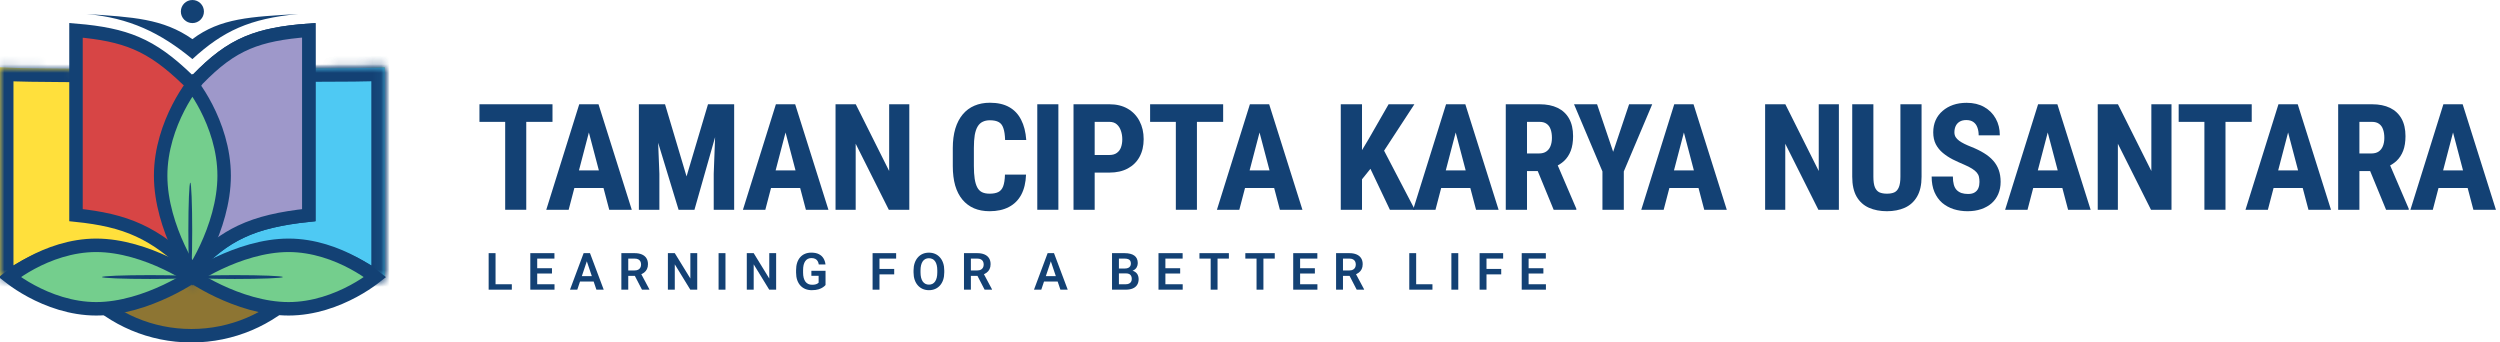 <svg width="292" height="40" viewBox="0 0 292 40" fill="none" xmlns="http://www.w3.org/2000/svg">
<path d="M10.112 1.636C15.475 1.996 19.038 2.161 22.472 4.572C25.746 2.096 29.326 1.96 34.831 1.636C29.169 2.172 26.075 3.598 22.472 6.903C18.73 3.809 15.106 2.088 10.112 1.636Z" fill="#134174"/>
<path d="M39.663 21.91C39.663 31.466 31.916 39.213 22.36 39.213C12.803 39.213 5.056 31.466 5.056 21.91C5.056 19.492 5.523 18.058 6.23 17.192C6.922 16.346 7.956 15.907 9.43 15.743C10.921 15.577 12.736 15.704 14.872 15.885C15.07 15.902 15.27 15.919 15.473 15.936C17.432 16.105 19.61 16.292 21.91 16.292C24.179 16.292 26.374 16.11 28.381 15.943C28.618 15.924 28.854 15.904 29.086 15.885C31.304 15.704 33.236 15.576 34.845 15.743C36.446 15.91 37.6 16.358 38.372 17.219C39.148 18.085 39.663 19.509 39.663 21.91Z" fill="#8D7533" stroke="#134174" stroke-width="1.573"/>
<mask id="path-3-inside-1_368_2340" fill="white">
<path fill-rule="evenodd" clip-rule="evenodd" d="M44.944 7.865V32.36L43.383 32.87C41.427 31.539 37.826 29.663 33.708 29.663C29.325 29.663 24.967 31.788 22.785 33.119L22.472 33.034L22.156 33.118C19.975 31.787 15.618 29.663 11.236 29.663C7.111 29.663 3.505 31.545 1.551 32.877L0 32.36V7.865C2.535 7.983 4.743 7.996 6.728 8.008C13.142 8.046 17.227 8.07 22.472 11.573C27.491 7.989 31.548 7.984 38.126 7.975C40.131 7.973 42.371 7.97 44.944 7.865Z"/>
</mask>
<path fill-rule="evenodd" clip-rule="evenodd" d="M44.944 7.865V32.36L43.383 32.87C41.427 31.539 37.826 29.663 33.708 29.663C29.325 29.663 24.967 31.788 22.785 33.119L22.472 33.034L22.156 33.118C19.975 31.787 15.618 29.663 11.236 29.663C7.111 29.663 3.505 31.545 1.551 32.877L0 32.36V7.865C2.535 7.983 4.743 7.996 6.728 8.008C13.142 8.046 17.227 8.07 22.472 11.573C27.491 7.989 31.548 7.984 38.126 7.975C40.131 7.973 42.371 7.97 44.944 7.865Z" fill="#FFE03C"/>
<path d="M44.944 32.36L45.432 33.855L46.517 33.501V32.36H44.944ZM44.944 7.865H46.517V6.227L44.88 6.293L44.944 7.865ZM43.383 32.87L42.498 34.17L43.137 34.605L43.872 34.365L43.383 32.87ZM22.785 33.119L22.372 34.637L23.026 34.815L23.605 34.462L22.785 33.119ZM22.472 33.034L22.886 31.516L22.476 31.404L22.066 31.514L22.472 33.034ZM22.156 33.118L21.337 34.461L21.912 34.812L22.563 34.638L22.156 33.118ZM1.551 32.877L1.053 34.369L1.792 34.615L2.436 34.177L1.551 32.877ZM0 32.36H-1.573V33.493L-0.497 33.852L0 32.36ZM0 7.865L0.073 6.294L-1.573 6.217V7.865H0ZM6.728 8.008L6.719 9.581L6.728 8.008ZM22.472 11.573L21.598 12.881L22.502 13.485L23.386 12.853L22.472 11.573ZM38.126 7.975L38.128 9.548L38.126 7.975ZM46.517 32.36V7.865H43.371V32.36H46.517ZM43.872 34.365L45.432 33.855L44.455 30.864L42.895 31.374L43.872 34.365ZM33.708 31.236C37.38 31.236 40.668 32.925 42.498 34.17L44.268 31.569C42.185 30.152 38.272 28.09 33.708 28.09V31.236ZM23.605 34.462C25.7 33.184 29.757 31.236 33.708 31.236V28.09C28.892 28.09 24.233 30.393 21.966 31.776L23.605 34.462ZM22.058 34.551L22.372 34.637L23.199 31.602L22.886 31.516L22.058 34.551ZM22.563 34.638L22.878 34.553L22.066 31.514L21.75 31.599L22.563 34.638ZM11.236 31.236C15.186 31.236 19.241 33.182 21.337 34.461L22.976 31.775C20.708 30.392 16.051 28.09 11.236 28.09V31.236ZM2.436 34.177C4.264 32.931 7.558 31.236 11.236 31.236V28.09C6.664 28.09 2.745 30.159 0.665 31.576L2.436 34.177ZM-0.497 33.852L1.053 34.369L2.048 31.384L0.497 30.867L-0.497 33.852ZM-1.573 7.865V32.36H1.573V7.865H-1.573ZM6.738 6.435C4.751 6.423 2.572 6.41 0.073 6.294L-0.073 9.437C2.497 9.556 4.735 9.569 6.719 9.581L6.738 6.435ZM23.346 10.265C17.672 6.476 13.15 6.473 6.738 6.435L6.719 9.581C13.135 9.619 16.781 9.664 21.598 12.881L23.346 10.265ZM38.124 6.402C31.562 6.411 27.028 6.387 21.558 10.293L23.386 12.853C27.954 9.591 31.534 9.557 38.128 9.548L38.124 6.402ZM44.88 6.293C42.342 6.397 40.13 6.4 38.124 6.402L38.128 9.548C40.132 9.546 42.4 9.543 45.008 9.437L44.88 6.293Z" fill="#134174" mask="url(#path-3-inside-1_368_2340)"/>
<mask id="path-5-inside-2_368_2340" fill="white">
<path fill-rule="evenodd" clip-rule="evenodd" d="M44.944 7.865V32.36L43.383 32.87C41.427 31.539 37.826 29.663 33.708 29.663C29.325 29.663 24.967 31.788 22.785 33.119L22.472 33.034V11.573C27.491 7.989 31.548 7.984 38.126 7.975C40.131 7.973 42.371 7.97 44.944 7.865Z"/>
</mask>
<path fill-rule="evenodd" clip-rule="evenodd" d="M44.944 7.865V32.36L43.383 32.87C41.427 31.539 37.826 29.663 33.708 29.663C29.325 29.663 24.967 31.788 22.785 33.119L22.472 33.034V11.573C27.491 7.989 31.548 7.984 38.126 7.975C40.131 7.973 42.371 7.97 44.944 7.865Z" fill="#4EC9F3"/>
<path d="M44.944 32.36L45.432 33.855L46.517 33.501V32.36H44.944ZM44.944 7.865H46.517V6.227L44.88 6.293L44.944 7.865ZM43.383 32.87L42.498 34.17L43.137 34.605L43.872 34.365L43.383 32.87ZM22.785 33.119L22.372 34.637L23.026 34.815L23.605 34.462L22.785 33.119ZM22.472 33.034H20.899V34.235L22.058 34.551L22.472 33.034ZM22.472 11.573L21.558 10.293L20.899 10.764V11.573H22.472ZM38.126 7.975L38.128 9.548L38.126 7.975ZM46.517 32.36V7.865H43.371V32.36H46.517ZM43.872 34.365L45.432 33.855L44.455 30.864L42.895 31.374L43.872 34.365ZM33.708 31.236C37.38 31.236 40.668 32.925 42.498 34.17L44.268 31.569C42.185 30.152 38.272 28.09 33.708 28.09V31.236ZM23.605 34.462C25.7 33.184 29.757 31.236 33.708 31.236V28.09C28.892 28.09 24.233 30.393 21.966 31.776L23.605 34.462ZM22.058 34.551L22.372 34.637L23.199 31.602L22.886 31.516L22.058 34.551ZM20.899 11.573V33.034H24.045V11.573H20.899ZM38.124 6.402C31.562 6.411 27.028 6.387 21.558 10.293L23.386 12.853C27.954 9.591 31.534 9.557 38.128 9.548L38.124 6.402ZM44.88 6.293C42.342 6.397 40.13 6.4 38.124 6.402L38.128 9.548C40.132 9.546 42.4 9.543 45.008 9.437L44.88 6.293Z" fill="#134174" mask="url(#path-5-inside-2_368_2340)"/>
<path d="M8.876 25.129V3.544C11.833 3.788 14.002 4.232 15.899 5.038C17.965 5.916 19.764 7.247 21.926 9.33L22.491 9.874L23.036 9.312C25.091 7.195 26.839 5.86 28.898 4.99C30.799 4.187 33.015 3.76 36.067 3.536V25.131C32.765 25.483 30.275 26.045 28.122 27.065C26.017 28.062 24.285 29.472 22.443 31.448C20.261 29.324 18.338 27.884 16.21 26.907C14.068 25.922 11.769 25.429 8.876 25.129Z" fill="#D74545" stroke="#134174" stroke-width="1.573"/>
<path d="M28.122 27.065C26.262 27.946 24.694 29.149 23.083 30.781L21.468 14.525L22.202 10.435L23.071 9.276C25.11 7.18 26.851 5.855 28.898 4.99C30.799 4.187 33.015 3.76 36.068 3.536V25.131C32.765 25.483 30.275 26.045 28.122 27.065Z" fill="#9E98CA" stroke="#134174" stroke-width="1.573"/>
<path d="M22.112 32.22C22.188 32.269 22.259 32.315 22.326 32.36C22.259 32.404 22.188 32.451 22.112 32.499C21.466 32.914 20.532 33.452 19.407 33.984C17.143 35.054 14.174 36.068 11.236 36.068C8.307 36.068 5.628 35.06 3.664 34.002C2.685 33.476 1.897 32.944 1.359 32.535C1.278 32.473 1.203 32.414 1.134 32.36C1.203 32.305 1.278 32.246 1.359 32.184C1.897 31.776 2.685 31.244 3.664 30.717C5.628 29.66 8.307 28.652 11.236 28.652C14.174 28.652 17.143 29.665 19.407 30.735C20.532 31.267 21.466 31.805 22.112 32.22Z" fill="#74CE8D" stroke="#134174" stroke-width="1.573"/>
<path d="M22.832 32.22C22.756 32.269 22.685 32.315 22.618 32.36C22.685 32.404 22.756 32.451 22.832 32.499C23.478 32.914 24.412 33.452 25.537 33.984C27.801 35.054 30.769 36.068 33.708 36.068C36.637 36.068 39.315 35.06 41.28 34.002C42.259 33.476 43.047 32.944 43.585 32.535C43.666 32.473 43.741 32.414 43.81 32.36C43.741 32.305 43.666 32.246 43.585 32.184C43.047 31.776 42.259 31.244 41.28 30.717C39.315 29.66 36.637 28.652 33.708 28.652C30.769 28.652 27.801 29.665 25.537 30.735C24.412 31.267 23.478 31.805 22.832 32.22Z" fill="#74CE8D" stroke="#134174" stroke-width="1.573"/>
<path d="M22.61 31.677C22.562 31.752 22.516 31.823 22.472 31.89C22.428 31.823 22.382 31.752 22.334 31.677C21.919 31.027 21.382 30.085 20.85 28.943C19.781 26.648 18.764 23.606 18.764 20.519C18.764 17.439 19.777 14.626 20.836 12.567C21.364 11.54 21.897 10.714 22.307 10.15C22.365 10.07 22.42 9.996 22.472 9.928C22.524 9.996 22.579 10.07 22.637 10.15C23.047 10.714 23.58 11.54 24.108 12.567C25.167 14.626 26.18 17.439 26.18 20.519C26.18 23.606 25.163 26.648 24.094 28.943C23.562 30.085 23.025 31.027 22.61 31.677Z" fill="#74CE8D" stroke="#134174" stroke-width="1.573"/>
<ellipse cx="22.225" cy="26.951" rx="0.225" ry="5.618" fill="#134174"/>
<ellipse cx="27.416" cy="32.359" rx="0.225" ry="5.618" transform="rotate(-90 27.416 32.359)" fill="#134174"/>
<ellipse cx="17.528" cy="32.359" rx="0.225" ry="5.618" transform="rotate(-90 17.528 32.359)" fill="#134174"/>
<ellipse cx="22.472" cy="1.348" rx="1.348" ry="1.348" fill="#134174"/>
<path d="M286.801 14.378L284.152 24.501H281.537L285.388 12.178H287.021L286.801 14.378ZM288.892 24.501L286.226 14.378L285.98 12.178H287.639L291.524 24.501H288.892ZM288.985 19.905V21.962H283.424V19.905H288.985Z" fill="#134174"/>
<path d="M273.098 12.178H277.051C277.875 12.178 278.577 12.319 279.158 12.601C279.739 12.883 280.185 13.301 280.495 13.854C280.806 14.406 280.961 15.089 280.961 15.902C280.961 16.567 280.871 17.137 280.69 17.611C280.51 18.08 280.253 18.472 279.92 18.788C279.587 19.098 279.189 19.346 278.727 19.533L277.973 19.981H274.766L274.757 17.924H276.983C277.322 17.924 277.601 17.851 277.821 17.704C278.047 17.552 278.213 17.34 278.32 17.07C278.433 16.793 278.49 16.472 278.49 16.105C278.49 15.716 278.439 15.383 278.337 15.106C278.241 14.824 278.086 14.61 277.872 14.463C277.663 14.31 277.389 14.234 277.051 14.234H275.578V24.501H273.098V12.178ZM278.693 24.501L276.433 19.008L279.031 18.999L281.342 24.382V24.501H278.693Z" fill="#134174"/>
<path d="M267.537 14.378L264.888 24.501H262.273L266.124 12.178H267.758L267.537 14.378ZM269.628 24.501L266.962 14.378L266.716 12.178H268.375L272.26 24.501H269.628ZM269.721 19.905V21.962H264.161V19.905H269.721Z" fill="#134174"/>
<path d="M259.937 12.178V24.501H257.474V12.178H259.937ZM263.001 12.178V14.234H254.469V12.178H263.001Z" fill="#134174"/>
<path d="M253.631 12.178V24.501H251.236L247.368 16.79V24.501H245.015V12.178H247.377L251.278 19.973V12.178H253.631Z" fill="#134174"/>
<path d="M239.463 14.378L236.814 24.501H234.199L238.05 12.178H239.683L239.463 14.378ZM241.553 24.501L238.887 14.378L238.642 12.178H240.301L244.186 24.501H241.553ZM241.647 19.905V21.962H236.086V19.905H241.647Z" fill="#134174"/>
<path d="M231.202 21.259C231.202 21.039 231.182 20.839 231.143 20.658C231.103 20.478 231.019 20.311 230.889 20.159C230.765 20.007 230.581 19.854 230.339 19.702C230.102 19.55 229.792 19.392 229.408 19.228C228.951 19.036 228.508 18.833 228.079 18.619C227.65 18.398 227.264 18.145 226.92 17.857C226.575 17.569 226.302 17.231 226.099 16.841C225.901 16.446 225.802 15.984 225.802 15.453C225.802 14.934 225.896 14.463 226.082 14.04C226.274 13.617 226.544 13.255 226.894 12.957C227.244 12.652 227.653 12.418 228.121 12.254C228.595 12.09 229.123 12.008 229.704 12.008C230.494 12.008 231.177 12.172 231.752 12.499C232.333 12.827 232.782 13.275 233.098 13.845C233.42 14.415 233.58 15.069 233.58 15.809H231.109C231.109 15.459 231.058 15.151 230.957 14.886C230.861 14.615 230.706 14.404 230.491 14.251C230.277 14.099 230 14.023 229.662 14.023C229.346 14.023 229.083 14.088 228.875 14.217C228.672 14.342 228.519 14.514 228.418 14.734C228.322 14.948 228.274 15.191 228.274 15.462C228.274 15.665 228.322 15.848 228.418 16.012C228.519 16.17 228.657 16.314 228.832 16.443C229.007 16.568 229.213 16.689 229.45 16.807C229.693 16.926 229.958 17.041 230.246 17.154C230.804 17.374 231.298 17.617 231.727 17.882C232.156 18.142 232.514 18.435 232.802 18.762C233.09 19.084 233.307 19.448 233.453 19.854C233.6 20.261 233.674 20.723 233.674 21.242C233.674 21.756 233.583 22.224 233.403 22.647C233.228 23.065 232.971 23.426 232.632 23.731C232.294 24.03 231.885 24.261 231.405 24.425C230.931 24.588 230.401 24.67 229.814 24.67C229.244 24.67 228.705 24.591 228.198 24.433C227.69 24.269 227.241 24.024 226.852 23.697C226.468 23.364 226.166 22.943 225.946 22.436C225.726 21.922 225.616 21.316 225.616 20.616H228.096C228.096 20.988 228.133 21.307 228.206 21.572C228.279 21.832 228.392 22.041 228.545 22.199C228.697 22.351 228.883 22.467 229.103 22.546C229.329 22.619 229.586 22.656 229.873 22.656C230.201 22.656 230.46 22.594 230.652 22.47C230.85 22.345 230.991 22.179 231.075 21.97C231.16 21.761 231.202 21.524 231.202 21.259Z" fill="#134174"/>
<path d="M221.968 12.178H224.439V20.641C224.439 21.589 224.265 22.362 223.915 22.96C223.571 23.553 223.094 23.987 222.484 24.264C221.875 24.535 221.178 24.67 220.394 24.67C219.604 24.67 218.901 24.535 218.286 24.264C217.671 23.987 217.192 23.553 216.848 22.96C216.509 22.362 216.34 21.589 216.34 20.641V12.178H218.811V20.641C218.811 21.177 218.87 21.589 218.989 21.877C219.113 22.165 219.291 22.362 219.522 22.469C219.759 22.571 220.05 22.622 220.394 22.622C220.744 22.622 221.031 22.571 221.257 22.469C221.488 22.362 221.663 22.165 221.782 21.877C221.906 21.589 221.968 21.177 221.968 20.641V12.178Z" fill="#134174"/>
<path d="M214.782 12.178V24.501H212.387L208.519 16.79V24.501H206.166V12.178H208.528L212.429 19.973V12.178H214.782Z" fill="#134174"/>
<path d="M196.966 14.378L194.317 24.501H191.701L195.552 12.178H197.186L196.966 14.378ZM199.056 24.501L196.39 14.378L196.145 12.178H197.804L201.688 24.501H199.056ZM199.149 19.905V21.962H193.589V19.905H199.149Z" fill="#134174"/>
<path d="M186.538 12.178L188.417 17.73L190.279 12.178H192.979L189.661 20.023V24.501H187.165V20.023L183.847 12.178H186.538Z" fill="#134174"/>
<path d="M175.874 12.178H179.826C180.65 12.178 181.353 12.319 181.934 12.601C182.515 12.883 182.961 13.301 183.271 13.854C183.581 14.406 183.736 15.089 183.736 15.902C183.736 16.567 183.646 17.137 183.466 17.611C183.285 18.08 183.028 18.472 182.695 18.788C182.363 19.098 181.965 19.346 181.502 19.533L180.749 19.981H177.541L177.533 17.924H179.759C180.097 17.924 180.376 17.851 180.596 17.704C180.822 17.552 180.989 17.34 181.096 17.07C181.209 16.793 181.265 16.472 181.265 16.105C181.265 15.716 181.214 15.383 181.113 15.106C181.017 14.824 180.862 14.61 180.647 14.463C180.439 14.31 180.165 14.234 179.826 14.234H178.354V24.501H175.874V12.178ZM181.468 24.501L179.208 19.008L181.807 18.999L184.117 24.382V24.501H181.468Z" fill="#134174"/>
<path d="M170.313 14.378L167.664 24.501H165.049L168.9 12.178H170.533L170.313 14.378ZM172.403 24.501L169.737 14.378L169.492 12.178H171.151L175.036 24.501H172.403ZM172.497 19.905V21.962H166.936V19.905H172.497Z" fill="#134174"/>
<path d="M159.082 12.178V24.501H156.602V12.178H159.082ZM165.201 12.178L161.206 18.297L158.76 21.344L158.286 18.864L159.869 16.223L162.188 12.178H165.201ZM162.34 24.501L159.649 18.838L161.468 17.23L165.26 24.501H162.34Z" fill="#134174"/>
<path d="M147.401 14.378L144.752 24.501H142.137L145.988 12.178H147.621L147.401 14.378ZM149.492 24.501L146.826 14.378L146.58 12.178H148.239L152.124 24.501H149.492ZM149.585 19.905V21.962H144.024V19.905H149.585Z" fill="#134174"/>
<path d="M139.801 12.178V24.501H137.338V12.178H139.801ZM142.864 12.178V14.234H134.333V12.178H142.864Z" fill="#134174"/>
<path d="M129.585 20.159H127.063V18.102H129.585C129.935 18.102 130.22 18.023 130.44 17.865C130.665 17.707 130.829 17.49 130.931 17.213C131.032 16.931 131.083 16.616 131.083 16.266C131.083 15.91 131.029 15.58 130.922 15.275C130.82 14.965 130.66 14.714 130.44 14.522C130.225 14.33 129.94 14.234 129.585 14.234H127.858V24.501H125.387V12.178H129.585C130.414 12.178 131.128 12.353 131.726 12.703C132.324 13.052 132.781 13.535 133.097 14.15C133.419 14.759 133.58 15.459 133.58 16.249C133.58 17.044 133.419 17.735 133.097 18.322C132.781 18.903 132.324 19.355 131.726 19.676C131.128 19.998 130.414 20.159 129.585 20.159Z" fill="#134174"/>
<path d="M123.618 12.178V24.501H121.155V12.178H123.618Z" fill="#134174"/>
<path d="M117.38 20.396H119.842C119.809 21.321 119.622 22.103 119.284 22.74C118.945 23.372 118.463 23.852 117.837 24.179C117.216 24.506 116.466 24.67 115.585 24.67C114.903 24.67 114.296 24.557 113.766 24.331C113.235 24.1 112.784 23.762 112.411 23.316C112.039 22.87 111.757 22.32 111.565 21.665C111.379 21.005 111.286 20.246 111.286 19.389V17.298C111.286 16.441 111.385 15.682 111.582 15.021C111.785 14.361 112.073 13.808 112.445 13.363C112.823 12.911 113.278 12.573 113.808 12.347C114.344 12.116 114.948 12 115.619 12C116.516 12 117.267 12.169 117.87 12.508C118.474 12.846 118.94 13.34 119.267 13.989C119.6 14.632 119.8 15.419 119.868 16.35H117.397C117.38 15.764 117.312 15.304 117.193 14.971C117.081 14.632 116.9 14.395 116.652 14.26C116.403 14.119 116.059 14.048 115.619 14.048C115.292 14.048 115.01 14.107 114.773 14.226C114.536 14.339 114.341 14.522 114.189 14.776C114.036 15.03 113.924 15.363 113.85 15.775C113.783 16.187 113.749 16.689 113.749 17.281V19.389C113.749 19.97 113.78 20.466 113.842 20.878C113.904 21.285 114.003 21.617 114.138 21.877C114.273 22.137 114.457 22.326 114.688 22.444C114.925 22.562 115.224 22.622 115.585 22.622C116.003 22.622 116.339 22.56 116.592 22.436C116.852 22.311 117.044 22.088 117.168 21.767C117.292 21.445 117.363 20.988 117.38 20.396Z" fill="#134174"/>
<path d="M106.207 12.178V24.501H103.812L99.944 16.79V24.501H97.591V12.178H99.953L103.854 19.973V12.178H106.207Z" fill="#134174"/>
<path d="M92.039 14.378L89.39 24.501H86.774L90.625 12.178H92.259L92.039 14.378ZM94.129 24.501L91.463 14.378L91.218 12.178H92.877L96.761 24.501H94.129ZM94.222 19.905V21.962H88.662V19.905H94.222Z" fill="#134174"/>
<path d="M75.501 12.178H77.676L80.189 20.607L82.695 12.178H84.616L81.112 24.501H79.258L75.501 12.178ZM74.62 12.178H76.694L77.016 20.303V24.501H74.62V12.178ZM83.668 12.178H85.75V24.501H83.363V20.303L83.668 12.178Z" fill="#134174"/>
<path d="M69.068 14.378L66.419 24.501H63.804L67.655 12.178H69.288L69.068 14.378ZM71.159 24.501L68.493 14.378L68.247 12.178H69.906L73.791 24.501H71.159ZM71.252 19.905V21.962H65.691V19.905H71.252Z" fill="#134174"/>
<path d="M61.467 12.178V24.501H59.005V12.178H61.467ZM64.531 12.178V14.234H56V12.178H64.531Z" fill="#134174"/>
<path d="M180.563 33.201V33.834H178.296V33.201H180.563ZM178.542 29.568V33.834H177.736V29.568H178.542ZM180.267 31.329V31.947H178.296V31.329H180.267ZM180.554 29.568V30.204H178.296V29.568H180.554Z" fill="#134174"/>
<path d="M173.623 29.568V33.834H172.817V29.568H173.623ZM175.343 31.411V32.047H173.412V31.411H175.343ZM175.568 29.568V30.204H173.412V29.568H175.568Z" fill="#134174"/>
<path d="M170.327 29.568V33.834H169.521V29.568H170.327Z" fill="#134174"/>
<path d="M167.31 33.201V33.834H165.165V33.201H167.31ZM165.408 29.568V33.834H164.603V29.568H165.408Z" fill="#134174"/>
<path d="M156.054 29.568H157.604C157.928 29.568 158.206 29.617 158.439 29.715C158.671 29.812 158.85 29.957 158.975 30.148C159.1 30.34 159.162 30.575 159.162 30.855C159.162 31.075 159.123 31.267 159.045 31.429C158.967 31.591 158.857 31.727 158.714 31.836C158.573 31.945 158.407 32.031 158.216 32.094L157.964 32.223H156.596L156.59 31.587H157.613C157.779 31.587 157.916 31.558 158.026 31.499C158.135 31.44 158.217 31.359 158.272 31.256C158.328 31.152 158.357 31.034 158.357 30.901C158.357 30.759 158.329 30.636 158.275 30.532C158.22 30.427 158.137 30.346 158.026 30.289C157.914 30.232 157.774 30.204 157.604 30.204H156.86V33.834H156.054V29.568ZM158.462 33.834L157.475 31.924L158.327 31.921L159.326 33.793V33.834H158.462Z" fill="#134174"/>
<path d="M153.874 33.201V33.834H151.607V33.201H153.874ZM151.853 29.568V33.834H151.047V29.568H151.853ZM153.578 31.329V31.947H151.607V31.329H153.578ZM153.866 29.568V30.204H151.607V29.568H153.866Z" fill="#134174"/>
<path d="M147.567 29.568V33.834H146.764V29.568H147.567ZM148.891 29.568V30.204H145.455V29.568H148.891Z" fill="#134174"/>
<path d="M142.209 29.568V33.834H141.406V29.568H142.209ZM143.533 29.568V30.204H140.096V29.568H143.533Z" fill="#134174"/>
<path d="M138.139 33.201V33.834H135.872V33.201H138.139ZM136.118 29.568V33.834H135.312V29.568H136.118ZM137.844 31.329V31.947H135.872V31.329H137.844ZM138.131 29.568V30.204H135.872V29.568H138.131Z" fill="#134174"/>
<path d="M131.518 31.933H130.429L130.423 31.364H131.357C131.517 31.364 131.651 31.342 131.759 31.297C131.866 31.252 131.947 31.186 132.002 31.101C132.058 31.015 132.087 30.91 132.087 30.787C132.087 30.65 132.06 30.539 132.008 30.453C131.957 30.367 131.877 30.305 131.767 30.266C131.658 30.225 131.519 30.204 131.351 30.204H130.689V33.834H129.884V29.568H131.351C131.594 29.568 131.809 29.592 131.999 29.639C132.19 29.684 132.352 29.754 132.485 29.85C132.618 29.945 132.719 30.065 132.787 30.21C132.857 30.355 132.892 30.526 132.892 30.726C132.892 30.901 132.851 31.064 132.769 31.212C132.689 31.358 132.565 31.477 132.397 31.569C132.231 31.661 132.02 31.714 131.765 31.727L131.518 31.933ZM131.483 33.834H130.191L130.528 33.201H131.483C131.643 33.201 131.775 33.175 131.879 33.122C131.984 33.069 132.062 32.997 132.113 32.905C132.166 32.812 132.192 32.704 132.192 32.583C132.192 32.45 132.169 32.335 132.122 32.237C132.077 32.14 132.005 32.065 131.905 32.012C131.807 31.959 131.679 31.933 131.518 31.933H130.681L130.686 31.364H131.753L131.937 31.584C132.183 31.586 132.384 31.635 132.538 31.73C132.694 31.826 132.809 31.949 132.884 32.1C132.958 32.25 132.995 32.412 132.995 32.586C132.995 32.859 132.935 33.089 132.816 33.274C132.699 33.46 132.527 33.6 132.301 33.693C132.076 33.787 131.804 33.834 131.483 33.834Z" fill="#134174"/>
<path d="M122.838 30.216L121.622 33.834H120.77L122.363 29.568H122.908L122.838 30.216ZM123.855 33.834L122.633 30.216L122.56 29.568H123.107L124.71 33.834H123.855ZM123.799 32.249V32.885H121.511V32.249H123.799Z" fill="#134174"/>
<path d="M112.593 29.568H114.143C114.467 29.568 114.745 29.617 114.978 29.715C115.21 29.812 115.389 29.957 115.514 30.148C115.639 30.34 115.701 30.575 115.701 30.855C115.701 31.075 115.662 31.267 115.584 31.429C115.506 31.591 115.396 31.727 115.253 31.836C115.113 31.945 114.947 32.031 114.755 32.094L114.503 32.223H113.135L113.129 31.587H114.152C114.318 31.587 114.455 31.558 114.565 31.499C114.674 31.44 114.756 31.359 114.811 31.256C114.867 31.152 114.896 31.034 114.896 30.901C114.896 30.759 114.868 30.636 114.814 30.532C114.759 30.427 114.676 30.346 114.565 30.289C114.453 30.232 114.313 30.204 114.143 30.204H113.399V33.834H112.593V29.568ZM115.001 33.834L114.014 31.924L114.867 31.921L115.866 33.793V33.834H115.001Z" fill="#134174"/>
<path d="M110.29 31.593V31.812C110.29 32.135 110.247 32.425 110.162 32.683C110.076 32.938 109.954 33.156 109.795 33.336C109.637 33.516 109.449 33.653 109.23 33.749C109.011 33.845 108.768 33.893 108.5 33.893C108.237 33.893 107.995 33.845 107.774 33.749C107.555 33.653 107.366 33.516 107.206 33.336C107.045 33.156 106.921 32.938 106.833 32.683C106.746 32.425 106.702 32.135 106.702 31.812V31.593C106.702 31.269 106.746 30.979 106.833 30.723C106.921 30.467 107.044 30.249 107.203 30.069C107.361 29.888 107.549 29.749 107.768 29.653C107.989 29.558 108.231 29.51 108.495 29.51C108.762 29.51 109.005 29.558 109.224 29.653C109.443 29.749 109.631 29.888 109.789 30.069C109.95 30.249 110.073 30.467 110.159 30.723C110.247 30.979 110.29 31.269 110.29 31.593ZM109.476 31.812V31.587C109.476 31.355 109.455 31.15 109.412 30.975C109.369 30.797 109.305 30.648 109.221 30.526C109.137 30.405 109.034 30.314 108.911 30.254C108.788 30.191 108.649 30.16 108.495 30.16C108.338 30.16 108.2 30.191 108.079 30.254C107.959 30.314 107.858 30.405 107.774 30.526C107.69 30.648 107.625 30.797 107.581 30.975C107.538 31.15 107.516 31.355 107.516 31.587V31.812C107.516 32.043 107.538 32.247 107.581 32.425C107.625 32.602 107.69 32.753 107.774 32.876C107.86 32.997 107.963 33.089 108.084 33.151C108.206 33.214 108.344 33.245 108.5 33.245C108.657 33.245 108.795 33.214 108.916 33.151C109.038 33.089 109.139 32.997 109.221 32.876C109.305 32.753 109.369 32.602 109.412 32.425C109.455 32.247 109.476 32.043 109.476 31.812Z" fill="#134174"/>
<path d="M102.723 29.568V33.834H101.918V29.568H102.723ZM104.443 31.411V32.047H102.512V31.411H104.443ZM104.669 29.568V30.204H102.512V29.568H104.669Z" fill="#134174"/>
<path d="M96.422 31.628V33.289C96.359 33.369 96.261 33.456 96.126 33.55C95.993 33.644 95.819 33.725 95.604 33.793C95.389 33.859 95.126 33.893 94.813 33.893C94.542 33.893 94.294 33.848 94.069 33.758C93.844 33.666 93.651 33.532 93.489 33.356C93.327 33.181 93.202 32.966 93.114 32.712C93.026 32.458 92.982 32.168 92.982 31.842V31.561C92.982 31.234 93.023 30.944 93.105 30.69C93.189 30.436 93.308 30.222 93.463 30.046C93.619 29.87 93.805 29.736 94.022 29.645C94.241 29.553 94.485 29.507 94.755 29.507C95.116 29.507 95.413 29.566 95.645 29.686C95.88 29.805 96.059 29.969 96.184 30.178C96.309 30.385 96.388 30.623 96.419 30.893H95.634C95.612 30.744 95.569 30.614 95.505 30.503C95.44 30.39 95.348 30.302 95.229 30.239C95.112 30.175 94.96 30.143 94.772 30.143C94.614 30.143 94.474 30.174 94.353 30.236C94.232 30.299 94.131 30.39 94.049 30.509C93.967 30.628 93.904 30.775 93.861 30.951C93.82 31.127 93.8 31.328 93.8 31.555V31.842C93.8 32.07 93.823 32.273 93.87 32.451C93.917 32.627 93.984 32.775 94.072 32.897C94.162 33.016 94.272 33.106 94.403 33.169C94.536 33.23 94.686 33.26 94.854 33.26C95.007 33.26 95.133 33.247 95.232 33.222C95.334 33.194 95.415 33.162 95.475 33.125C95.536 33.088 95.583 33.052 95.616 33.017V32.217H94.769V31.628H96.422Z" fill="#134174"/>
<path d="M90.653 29.568V33.834H89.845L88.031 30.875V33.834H87.225V29.568H88.031L89.85 32.53V29.568H90.653Z" fill="#134174"/>
<path d="M84.735 29.568V33.834H83.93V29.568H84.735Z" fill="#134174"/>
<path d="M81.437 29.568V33.834H80.628L78.815 30.875V33.834H78.009V29.568H78.815L80.634 32.53V29.568H81.437Z" fill="#134174"/>
<path d="M72.575 29.568H74.124C74.448 29.568 74.727 29.617 74.959 29.715C75.192 29.812 75.37 29.957 75.495 30.148C75.62 30.34 75.683 30.575 75.683 30.855C75.683 31.075 75.644 31.267 75.566 31.429C75.488 31.591 75.377 31.727 75.235 31.836C75.094 31.945 74.928 32.031 74.737 32.094L74.485 32.223H73.117L73.111 31.587H74.133C74.299 31.587 74.437 31.558 74.546 31.499C74.656 31.44 74.738 31.359 74.792 31.256C74.849 31.152 74.877 31.034 74.877 30.901C74.877 30.759 74.85 30.636 74.795 30.532C74.74 30.427 74.657 30.346 74.546 30.289C74.435 30.232 74.294 30.204 74.124 30.204H73.38V33.834H72.575V29.568ZM74.983 33.834L73.995 31.924L74.848 31.921L75.847 33.793V33.834H74.983Z" fill="#134174"/>
<path d="M68.643 30.216L67.427 33.834H66.575L68.168 29.568H68.713L68.643 30.216ZM69.66 33.834L68.438 30.216L68.365 29.568H68.912L70.515 33.834H69.66ZM69.604 32.249V32.885H67.316V32.249H69.604Z" fill="#134174"/>
<path d="M64.767 33.201V33.834H62.5V33.201H64.767ZM62.746 29.568V33.834H61.94V29.568H62.746ZM64.471 31.329V31.947H62.5V31.329H64.471ZM64.758 29.568V30.204H62.5V29.568H64.758Z" fill="#134174"/>
<path d="M59.781 33.201V33.834H57.636V33.201H59.781ZM57.88 29.568V33.834H57.074V29.568H57.88Z" fill="#134174"/>
</svg>
